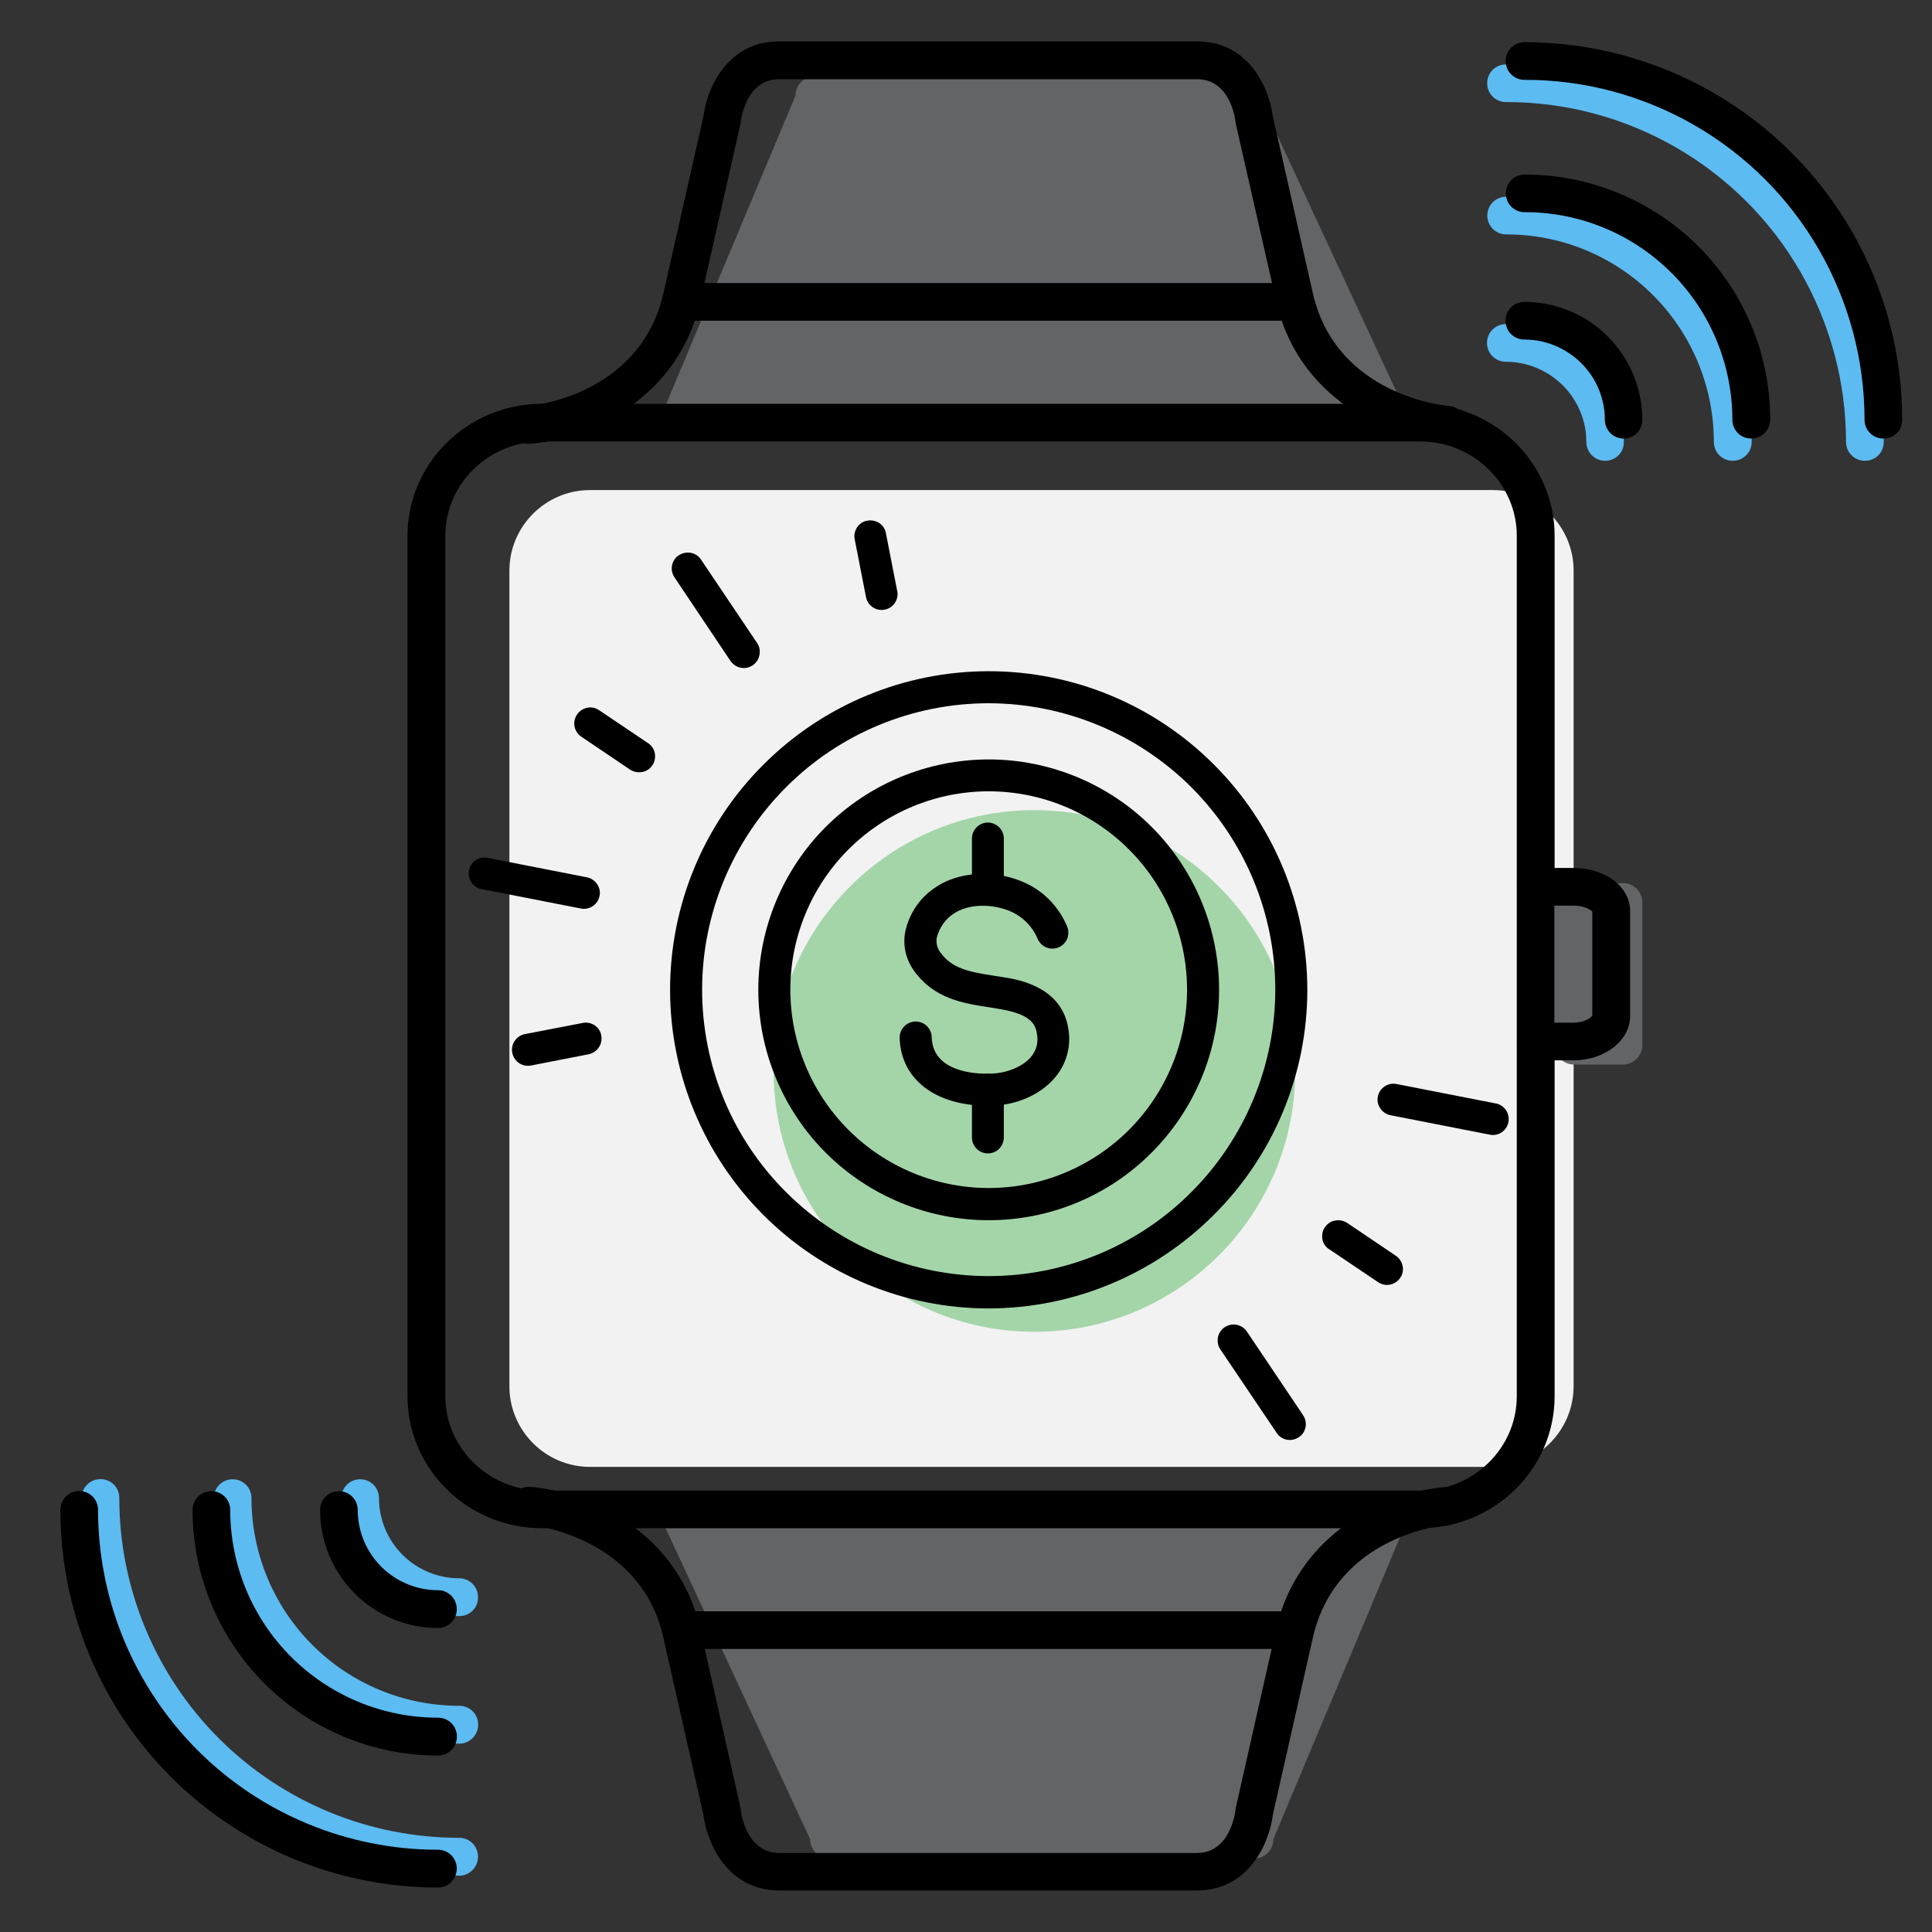 <?xml version="1.0" encoding="utf-8"?>
<!-- Generator: Adobe Illustrator 28.3.0, SVG Export Plug-In . SVG Version: 6.00 Build 0)  -->
<svg version="1.1" id="Layer_1" xmlns="http://www.w3.org/2000/svg" xmlns:xlink="http://www.w3.org/1999/xlink" x="0px" y="0px"
	 viewBox="0 0 1200 1200" style="enable-background:new 0 0 1200 1200;" xml:space="preserve">
<rect x="0" y="0" width="1200" height="1200" fill="#333333" stroke="none"/>
<style type="text/css">
	.st0{fill:#5CBBF1;}
	.st1{fill:#F2F2F2;}
	.st2{fill:#636466;}
	.st3{fill:#A4D5A9;}
</style>
<path class="st0" d="M997,286.2c-6.5,0-11.7-5.2-11.7-11.7c0-13.2-5.3-25.9-14.7-35.2c-9.4-9.3-22-14.6-35.3-14.6
	c-6.5,0-11.7-5.2-11.7-11.7s5.2-11.7,11.7-11.7c19.4,0,38.1,7.7,51.8,21.5c13.7,13.7,21.5,32.4,21.5,51.8
	C1008.7,281,1003.5,286.2,997,286.2L997,286.2z"/>
<path class="st0" d="M1076.2,286.2c-6.5,0-11.7-5.2-11.7-11.7c0-34.2-13.6-67-37.8-91.2c-24.2-24.2-57-37.8-91.2-37.7
	c-6.5,0-11.7-5.2-11.7-11.7c0-6.5,5.2-11.7,11.7-11.7c40.4,0,79.2,16,107.9,44.6c28.6,28.6,44.7,67.4,44.6,107.9
	C1087.9,281.1,1082.7,286.2,1076.2,286.2L1076.2,286.2z"/>
<path class="st0" d="M1158.3,286.2c-6.5,0-11.7-5.2-11.7-11.7c0-37.1-9.8-73.5-28.3-105.6c-18.5-32.1-45.2-58.8-77.3-77.3
	c-32.1-18.5-68.5-28.3-105.6-28.2c-6.5,0-11.7-5.2-11.7-11.7c0-6.5,5.2-11.7,11.7-11.7c41.2,0,81.6,10.8,117.3,31.4
	c35.7,20.6,65.3,50.2,85.9,85.9s31.4,76.1,31.4,117.3c0,3.1-1.2,6.1-3.4,8.3C1164.4,285,1161.5,286.2,1158.3,286.2L1158.3,286.2z"/>
<path class="st0" d="M285.3,1003.8c-19.4,0-38.1-7.7-51.8-21.5c-13.7-13.7-21.5-32.4-21.5-51.8c0-6.5,5.2-11.7,11.7-11.7
	s11.7,5.2,11.7,11.7c0,13.2,5.3,25.9,14.6,35.2c9.3,9.3,22,14.6,35.2,14.6c6.5,0,11.7,5.2,11.7,11.7
	C297.1,998.6,291.8,1003.8,285.3,1003.8L285.3,1003.8z"/>
<path class="st0" d="M285.3,1083c-40.4,0-79.2-16.1-107.8-44.7c-28.6-28.6-44.7-67.4-44.7-107.8c0-6.5,5.2-11.7,11.7-11.7
	c3.1,0,6.1,1.2,8.3,3.4c2.2,2.2,3.4,5.2,3.4,8.3c0,34.2,13.6,67,37.8,91.2c24.2,24.2,57,37.8,91.3,37.8c6.5,0,11.7,5.2,11.7,11.7
	S291.8,1083,285.3,1083L285.3,1083z"/>
<path class="st0" d="M285.3,1165c-41.2,0-81.6-10.8-117.3-31.4s-65.3-50.2-85.9-85.9c-20.6-35.7-31.4-76.1-31.4-117.3
	c0-6.5,5.2-11.7,11.7-11.7c3.1,0,6.1,1.2,8.3,3.4c2.2,2.2,3.4,5.2,3.4,8.3c0,56,22.3,109.7,61.8,149.3
	c39.6,39.6,93.3,61.8,149.3,61.8c6.5,0,11.7,5.2,11.7,11.7S291.7,1165,285.3,1165L285.3,1165z"/>
<path class="st1" d="M927.4,911.1h-561c-27.5,0-50-22.5-50-50V354.4c0-27.5,22.5-50,50-50h561c27.5,0,50,22.5,50,50v506.7
	C977.3,888.6,954.9,911.1,927.4,911.1z"/>
<path class="st2" d="M1008.1,661.2h-30.5c-6.6,0-12-5.4-12-12v-88.7c0-6.6,5.4-12,12-12h30.5c6.6,0,12,5.4,12,12v88.7
	C1020.1,655.8,1014.7,661.2,1008.1,661.2z"/>
<path class="st2" d="M421.8,929.4h441.4c6.6,0,12,5.4,12,12l-84.3,201c0,6.6-5.4,12-12,12H515.2c-6.6,0-12-5.4-12-12l-93.4-201
	C409.8,934.8,415.2,929.4,421.8,929.4z"/>
<path class="st2" d="M863.2,272.4H421.8c-6.6,0-12-5.4-12-12l84.3-201c0-6.6,5.4-12,12-12h263.8c6.6,0,12,5.4,12,12l93.4,201
	C875.2,267,869.8,272.4,863.2,272.4z"/>
<path d="M977.3,658.6h-23.4c-6.5,0-11.7-5.2-11.7-11.7s5.2-11.7,11.7-11.7h23.4c6.7,0,10.9-3,11.7-4.4v-64.6
	c-1-1.2-5.2-3.7-11.7-3.7h-23.4c-6.5,0-11.7-5.2-11.7-11.7s5.2-11.7,11.7-11.7h23.4c19.7,0,35.2,11.7,35.2,26.6v65.5
	C1012.5,646.3,996.7,658.6,977.3,658.6L977.3,658.6z"/>
<path d="M882.1,949.2H336.6c-46,0-83.5-36.8-83.5-82V332.8c0-45.2,37.5-82,83.5-82h545.5c46,0,83.5,36.8,83.5,82v534.4
	C965.6,912.4,928.1,949.2,882.1,949.2z M336.6,274.2c-33.1,0-60,26.3-60,58.6v534.4c0,32.3,27,58.6,60,58.6h545.5
	c33.1,0,60-26.3,60-58.6V332.8c0-32.3-27-58.6-60-58.6H336.6z"/>
<path d="M328.6,275.7c-6.5,0.2-11.9-4.8-12.2-11.3s4.8-11.9,11.3-12.2c2.8-0.2,68.7-6.3,84-68.5l25.2-111.3
	c2-16.6,14.2-46.7,47.1-46.7h259.5c32.8,0,45.1,30.1,47.1,46.7l25.2,111.3c15.3,62,81.2,68.2,84,68.4c6.5,0.5,11.3,6.2,10.8,12.6
	c-0.5,6.5-6.2,11.3-12.6,10.8c-29.5-2.3-89.4-23.4-104.9-86.4L767.6,77c-0.1-0.4-0.2-0.9-0.2-1.4c-0.3-2.7-3.7-26.4-23.9-26.4H484
	c-20.2,0-23.6,23.8-23.9,26.5c0,0.4-0.1,0.9-0.2,1.3l-25.4,112.2c-15.6,63.3-75.5,84.2-105,86.4L328.6,275.7z"/>
<path d="M743.4,1174.2H484c-32.8,0-45.1-30.5-47.1-47.1l-25.3-111.8c-15.3-62.3-83.2-68.3-83.9-68.4c-6.5-0.5-11.3-6.1-10.8-12.6
	c0.5-6.5,6.1-11.3,12.6-10.8c29.5,2.3,89.4,23.3,105,86.3l25.4,112.8c0.1,0.4,0.2,0.9,0.2,1.4c0.3,2.7,3.7,26.9,23.9,26.9h259.5
	c20.2,0,23.6-24.1,23.9-26.9c0.1-0.4,0.1-0.9,0.2-1.3l25.4-112.5c15.6-63.3,75.5-84.4,105-86.6c6.5-0.5,12.1,4.3,12.6,10.8
	c0.5,6.5-4.3,12.1-10.8,12.6c-3,0.2-68.7,6.5-84,68.6l-25.2,111.5C788.6,1143.7,776.3,1174.2,743.4,1174.2L743.4,1174.2z"/>
<path d="M1008.5,272.4c-6.5,0-11.7-5.2-11.7-11.7c0-13.2-5.3-25.9-14.7-35.2c-9.4-9.3-22-14.6-35.3-14.6c-6.5,0-11.7-5.2-11.7-11.7
	s5.2-11.7,11.7-11.7c19.4,0,38.1,7.7,51.8,21.5c13.7,13.7,21.5,32.4,21.5,51.8C1020.1,267.2,1014.9,272.4,1008.5,272.4L1008.5,272.4
	z"/>
<path d="M1087.7,272.4c-6.5,0-11.7-5.2-11.7-11.7c0-34.2-13.6-67-37.8-91.2s-57-37.8-91.2-37.7c-6.5,0-11.7-5.2-11.7-11.7
	s5.2-11.7,11.7-11.7c40.4,0,79.2,16,107.9,44.6c28.6,28.6,44.7,67.4,44.6,107.9C1099.4,267.3,1094.1,272.4,1087.7,272.4
	L1087.7,272.4z"/>
<path d="M1169.8,272.4c-6.5,0-11.7-5.2-11.7-11.7c0-37.1-9.8-73.5-28.3-105.6c-18.5-32.1-45.2-58.8-77.3-77.3
	c-32.1-18.5-68.5-28.3-105.6-28.2c-6.5,0-11.7-5.2-11.7-11.7c0-6.5,5.2-11.7,11.7-11.7c41.2,0,81.6,10.8,117.3,31.4
	c35.7,20.6,65.3,50.2,85.9,85.9s31.4,76.1,31.4,117.3c0,3.1-1.2,6.1-3.4,8.3C1175.9,271.2,1172.9,272.4,1169.8,272.4L1169.8,272.4z"
	/>
<path d="M272.1,1011.2c-19.4,0-38.1-7.7-51.8-21.5c-13.7-13.7-21.5-32.4-21.5-51.8c0-6.5,5.2-11.7,11.7-11.7s11.7,5.2,11.7,11.7
	c0,13.2,5.3,25.9,14.6,35.2c9.3,9.3,22,14.6,35.2,14.6c6.5,0,11.7,5.2,11.7,11.7C283.8,1006,278.6,1011.2,272.1,1011.2L272.1,1011.2
	z"/>
<path d="M272.1,1090.4c-40.4,0-79.2-16.1-107.8-44.7c-28.6-28.6-44.7-67.4-44.7-107.8c0-6.5,5.2-11.7,11.7-11.7
	c3.1,0,6.1,1.2,8.3,3.4c2.2,2.2,3.4,5.2,3.4,8.3c0,34.2,13.6,67,37.8,91.2c24.2,24.2,57,37.8,91.3,37.8c6.5,0,11.7,5.2,11.7,11.7
	S278.6,1090.4,272.1,1090.4L272.1,1090.4z"/>
<path d="M272.1,1172.4c-41.2,0-81.6-10.8-117.3-31.4s-65.3-50.2-85.9-85.9c-20.6-35.7-31.4-76.1-31.4-117.3
	c0-6.5,5.2-11.7,11.7-11.7c3.1,0,6.1,1.2,8.3,3.4c2.2,2.2,3.4,5.2,3.4,8.3c0,56,22.3,109.7,61.8,149.3
	c39.6,39.6,93.3,61.8,149.3,61.8c6.5,0,11.7,5.2,11.7,11.7S278.5,1172.4,272.1,1172.4L272.1,1172.4z"/>
<path d="M796.9,199.2H426.6c-6.5,0-11.7-5.2-11.7-11.7s5.2-11.7,11.7-11.7h370.3c6.5,0,11.7,5.2,11.7,11.7S803.4,199.2,796.9,199.2z
	"/>
<path d="M796.9,1024.2H426.6c-6.5,0-11.7-5.2-11.7-11.7s5.2-11.7,11.7-11.7h370.3c6.5,0,11.7,5.2,11.7,11.7
	S803.4,1024.2,796.9,1024.2z"/>
<g>
	<circle class="st3" cx="642.5" cy="665.2" r="162"/>
	<g>
		<path d="M613.6,686.8c-32.6,0-54-16.4-54.8-42c-0.2-5.5,4.1-10.1,9.7-10.3c5.5-0.2,10.1,4.2,10.2,9.7c0.6,21,25.4,22.9,35.8,22.7
			c10.4-0.1,20.4-4.2,25.7-10.2c3.4-4,4.9-9.2,3.9-14.3c-0.9-7.3-5.4-12.8-23.9-15.8l-5.5-0.9c-16.2-2.5-34.5-5.2-47.1-22.9
			c-5-7-7-15.7-5.3-24.2c2.5-11.4,9.2-21.3,19-27.6c14-9.5,35.4-10.9,53.2-3.6c13,5.2,23.2,15.5,28.5,28.5
			c1.8,5.1-0.7,10.7-5.7,12.6c-5,2-10.7-0.4-12.8-5.4c-3.3-7.8-9.6-14.1-17.5-17.3c-11.8-4.8-25.9-4.2-34.5,1.6
			c-5.3,3.4-9,8.7-10.6,14.8c-0.6,3.2,0.1,6.5,2,9.1c7.3,10.3,17.6,12.3,33.8,14.8c1.9,0.3,3.8,0.6,5.7,0.9
			c9.1,1.4,36.8,6,40.3,32.9c1.6,10.7-1.6,21.7-8.8,29.8c-9.1,10.6-24.2,17-40.5,17.2H613.6z"/>
		<path d="M613.6,716.4c-5.5,0-9.9-4.5-9.9-9.9v-29.7c0-5.5,4.5-9.9,9.9-9.9s9.9,4.5,9.9,9.9v29.7c0,2.6-1.1,5.1-2.9,7
			C618.8,715.4,616.2,716.4,613.6,716.4z"/>
		<path d="M613.6,560.4c-5.5,0-9.9-4.5-9.9-9.9v-29.7c0-5.5,4.5-9.9,9.9-9.9s9.9,4.5,9.9,9.9v29.7c0,2.6-1.1,5.1-2.9,7
			C618.8,559.4,616.2,560.4,613.6,560.4z"/>
		<path d="M614.1,812.7c-52.5,0-102.8-20.9-139.9-58c-37.1-37.1-58-87.4-58-139.9c0-52.5,20.8-102.8,58-139.9
			c37.1-37.1,87.4-58,139.9-58c52.5,0,102.8,20.8,139.9,58c37.1,37.1,58,87.4,58,139.9c0,52.5-20.9,102.8-58.1,139.8
			C716.8,791.7,666.6,812.6,614.1,812.7z M614.1,436.8c-47.2,0-92.5,18.7-125.8,52.1c-33.4,33.4-52.2,78.7-52.2,125.8
			c0,47.2,18.7,92.5,52.2,125.8c33.4,33.4,78.6,52.1,125.8,52.1c47.2,0,92.5-18.7,125.8-52.1c33.4-33.4,52.2-78.7,52.2-125.8
			c0-47.2-18.8-92.4-52.2-125.8C706.5,455.7,661.3,436.9,614.1,436.8z"/>
		<path d="M614.1,757.9c-37.9,0-74.4-15.1-101.2-41.9c-26.8-26.8-41.9-63.3-41.9-101.2s15.1-74.4,41.9-101.2
			c26.8-26.8,63.3-41.9,101.2-41.9s74.4,15.1,101.2,41.9c26.8,26.8,41.9,63.2,41.9,101.2s-15.1,74.3-42,101.2
			C688.4,742.9,652,757.9,614.1,757.9L614.1,757.9z M614.1,491.5c-32.7,0-64,13-87.1,36.1c-23.1,23.1-36.1,54.5-36.1,87.1
			s13,64,36.1,87.1c23.1,23.1,54.5,36.1,87.1,36.1s64-13,87.1-36.1c23.1-23.1,36.1-54.5,36.1-87.1s-13-64-36.1-87.1
			C678.1,504.5,646.8,491.5,614.1,491.5z"/>
		<path d="M372.6,554.5c0,2.9-1.3,5.8-3.6,7.7c-2.3,1.9-5.3,2.7-8.2,2.1l-61.3-12c-2.7-0.4-5-1.9-6.6-4.1c-1.5-2.2-2.1-4.9-1.6-7.6
			c0.5-2.7,2.1-5,4.3-6.4c2.3-1.5,5-2,7.6-1.3l61.3,12C369.1,545.8,372.5,549.8,372.6,554.5L372.6,554.5z"/>
		<path d="M471.9,405c0,4.3-2.8,8.2-7,9.5c-4.2,1.3-8.7-0.3-11.2-4L419,358.7c-1.5-2.2-2.1-4.9-1.6-7.5c0.5-2.6,2-4.9,4.2-6.3
			c2.2-1.4,4.9-2,7.6-1.5c2.6,0.5,4.9,2.1,6.3,4.3l34.9,51.9C471.4,401.2,472,403,471.9,405z"/>
		<path d="M373.6,645c0.1,4.7-3.3,8.8-7.9,9.8l-35.8,7c-5.4,1.1-10.6-2.4-11.7-7.8c-1.1-5.4,2.4-10.6,7.8-11.7l35.8-6.9
			c2.6-0.6,5.3,0,7.5,1.4c2.2,1.5,3.7,3.7,4.2,6.4C373.6,643.9,373.6,644.5,373.6,645L373.6,645z"/>
		<path d="M557.5,368.9c0,5.1-3.8,9.4-8.9,9.9c-5.1,0.5-9.7-2.9-10.7-7.9l-7-35.8c-0.6-2.6,0-5.3,1.4-7.5c1.5-2.2,3.7-3.8,6.4-4.2
			c2.6-0.5,5.3,0.1,7.5,1.5c2.2,1.5,3.7,3.8,4.1,6.5l7,35.8C557.5,367.7,557.5,368.3,557.5,368.9L557.5,368.9z"/>
		<path d="M406.9,469.7c0,1.9-0.5,4-1.7,5.6c-1.4,2.2-3.7,3.8-6.4,4.2c-2.6,0.5-5.3-0.1-7.5-1.5l-30.2-20.4
			c-4.6-3.1-5.8-9.2-2.7-13.8c3.1-4.5,9.2-5.8,13.7-2.7l30.3,20.4C405.3,463.3,406.9,466.4,406.9,469.7L406.9,469.7z"/>
		<path d="M855.6,683.1c0-3,1.3-5.8,3.6-7.7c2.3-1.9,5.3-2.7,8.2-2.1l61.3,12c2.7,0.4,5,1.9,6.6,4.1c1.5,2.2,2.1,4.9,1.6,7.6
			c-0.5,2.7-2.1,5-4.3,6.4c-2.3,1.5-5,1.9-7.6,1.3l-61.3-12C859.1,691.8,855.7,687.8,855.6,683.1L855.6,683.1z"/>
		<path d="M756.3,832.6c-0.1-4.3,2.8-8.2,7-9.5c4.2-1.3,8.7,0.3,11.2,4l34.8,51.8c1.5,2.2,2.1,4.9,1.6,7.5c-0.5,2.6-2,4.9-4.2,6.3
			c-2.2,1.4-4.9,2.1-7.5,1.5c-2.6-0.5-4.9-2.1-6.3-4.3L757.9,838C756.8,836.4,756.3,834.5,756.3,832.6z"/>
		<path d="M821.2,767.9c0-2,0.5-4,1.7-5.6c1.5-2.2,3.7-3.8,6.4-4.2c2.6-0.5,5.3,0.1,7.5,1.5l30.2,20.4c4.5,3.1,5.8,9.2,2.7,13.7
			c-3.1,4.5-9.2,5.8-13.7,2.7l-30.3-20.4C822.8,774.3,821.2,771.2,821.2,767.9L821.2,767.9z"/>
	</g>
</g>
</svg>

